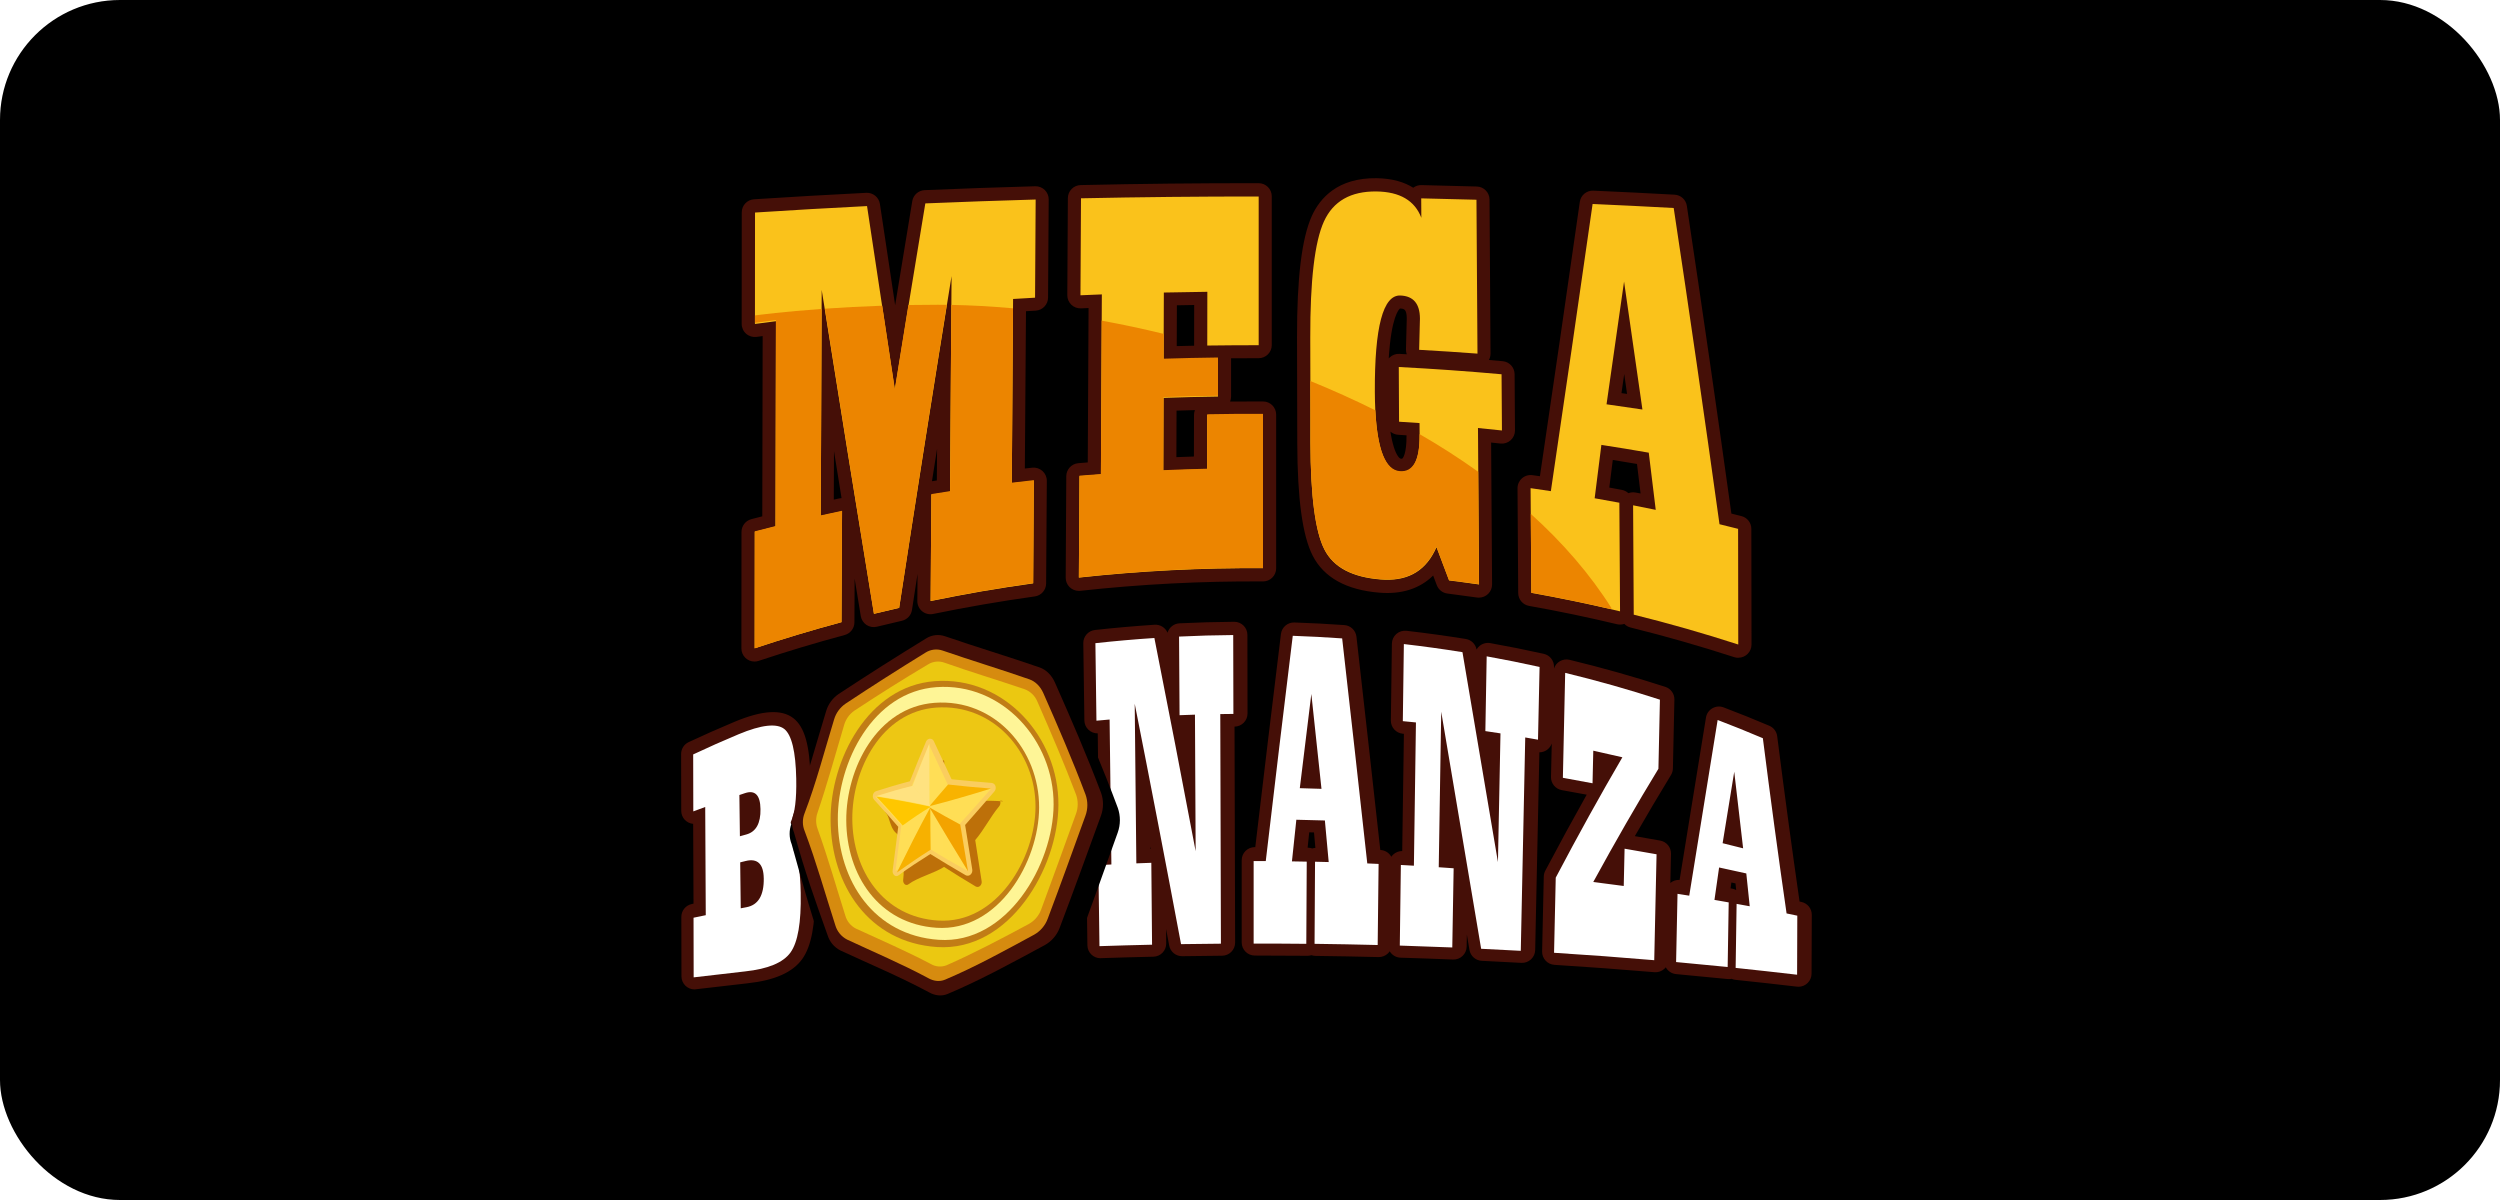 <svg width="125" height="60" viewBox="0 0 125 60" fill="none" xmlns="http://www.w3.org/2000/svg">
<rect width="125" height="60" rx="6" fill="black"/>
<path d="M36.407 12.566C36.458 12.745 36.206 16.439 36.407 17.042C36.608 17.646 36.538 17.719 37.376 18.392V25.446C37.376 25.472 36.341 32.347 36.328 32.571C36.314 32.795 36.275 33.496 37.043 34.435C37.024 34.748 36.971 35.059 36.884 35.36C36.884 35.36 34.411 36.314 34.147 36.524C33.882 36.733 33.353 36.881 33.353 38.797C33.353 40.713 33.168 41.428 33.922 42.565V44.852C33.922 44.852 33.406 45.143 33.406 46.24C33.406 47.337 33.34 49.663 33.459 49.955C33.579 50.245 33.764 50.827 34.557 51.131C34.828 51.402 35.244 51.846 35.959 51.831C36.673 51.817 38.022 51.647 38.617 51.581C39.212 51.514 42.055 51.038 42.465 49.545C43.444 49.981 45.771 51.065 46.472 51.448C47.173 51.831 48.019 52.347 49.17 51.871C50.321 51.396 54.407 49.373 54.407 49.373C54.407 49.373 54.724 49.479 54.884 49.612C55.044 49.745 55.453 50.272 56.312 50.299C57.172 50.326 58.877 50.259 58.877 50.259C58.877 50.259 59.419 50.167 59.697 49.995C60.002 50.167 60.187 50.206 61.284 50.206C62.382 50.206 62.832 50.1 63.215 49.942C63.599 50.114 63.586 50.233 66.402 50.246C69.219 50.259 70.28 50.285 70.7 50.127C71.11 50.246 71.837 50.392 72.962 50.378C74.086 50.365 74.377 50.325 74.602 50.22C74.906 50.339 75.408 50.523 76.36 50.51C77.312 50.497 77.616 50.523 78.106 50.352C78.648 50.51 78.833 50.669 80.341 50.748C81.848 50.827 84.004 51 84.004 51C84.155 51.004 84.305 50.972 84.441 50.907C84.745 51.039 84.56 51.039 85.551 51.158C86.543 51.278 90.18 51.647 90.709 51.687C91.238 51.726 92.269 51.607 92.653 50.92C93.037 50.233 92.917 49.77 92.97 49.281C93.023 48.792 93.01 47.219 92.891 46.73C92.772 46.241 92.706 46.003 92.256 45.656C92.085 44.744 91.183 37.791 91.183 37.791C91.183 37.791 91.011 37.064 90.653 36.837C90.296 36.609 90.151 36.691 89.993 36.506C89.834 36.322 89.515 36.017 89.305 36.004C89.12 35.449 89.001 34.946 89.001 34.946C89.001 34.946 89.53 34.788 89.662 34.35C89.794 33.912 89.926 33.769 89.939 33.042C89.953 32.315 89.939 27.569 89.939 27.569C89.939 27.569 89.794 26.802 89.581 26.591C89.369 26.379 89.264 26.207 88.814 26.062C88.722 25.346 87.412 16.24 87.412 16.24L86.672 11.283C86.672 11.283 86.394 10.463 86.037 10.225C85.68 9.987 85.522 10.013 85.522 10.013C85.522 10.013 85.151 9.406 84.448 9.392C84.225 9.388 81.704 10.184 78.363 11.271C77.995 11.391 77.365 18.308 76.979 18.435C76.577 18.567 76.416 11.908 76 12.046C69.053 14.335 60.345 17.27 60.345 17.27L40.057 12.32L36.407 12.566Z" fill="black"/>
<path d="M45.065 9.682C45.237 9.166 45.71 8.81 46.253 8.787C48.087 8.71 49.947 8.644 51.785 8.593C52.14 8.582 52.485 8.717 52.738 8.966C52.815 9.041 52.882 9.126 52.939 9.217C53.164 8.806 53.591 8.546 54.06 8.535C57.011 8.47 60.005 8.441 62.964 8.441C63.839 8.441 64.93 9.381 64.93 9.387C65.228 9.507 65.288 9.566 65.479 9.694C66.217 8.714 67.362 8.187 68.786 8.187H68.871C69.366 8.194 70.056 8.273 70.709 8.586C70.84 8.547 70.975 8.529 71.111 8.532C72.028 8.552 72.959 8.602 73.881 8.602C74.173 8.602 74.868 8.863 75.239 9.088C75.61 9.313 75.656 9.501 75.656 9.505C75.923 9.558 76.17 9.681 76.371 9.863C76.689 10.166 76.908 10.705 76.908 11.235L76.982 18.326C76.999 18.207 77.101 17.674 77.117 17.555C77.515 14.925 77.968 12.651 78.355 9.941C78.449 9.272 79.035 8.784 79.709 8.813C81.061 8.873 82.428 8.941 83.773 9.015C84.394 9.049 84.906 9.515 84.998 10.13C85.757 15.192 86.488 20.222 87.163 25.096L87.238 25.115C87.819 25.261 88.228 25.783 88.23 26.383L88.239 32.177C88.24 32.597 88.04 32.993 87.7 33.241C87.361 33.489 86.923 33.559 86.523 33.429C84.841 32.882 83.114 32.388 81.389 31.959C81.275 31.931 81.166 31.887 81.063 31.829C80.946 31.834 80.829 31.822 80.715 31.794C79.281 31.452 77.815 31.146 76.358 30.885C75.736 30.775 75.281 30.236 75.276 29.604V29.333C75.233 29.684 75.051 30.002 74.771 30.216C74.49 30.43 74.135 30.523 73.786 30.472C73.299 30.402 72.804 30.335 72.316 30.274C71.954 30.229 71.627 30.034 71.415 29.738C70.722 30.137 69.887 30.307 68.946 30.229C67.055 30.075 65.756 29.334 65.085 28.029C64.826 27.526 64.629 26.86 64.489 26.007V28.361C64.489 28.71 64.35 29.046 64.102 29.292C63.855 29.538 63.519 29.675 63.169 29.673C60.147 29.653 57.126 29.807 54.121 30.135C53.75 30.176 53.379 30.056 53.101 29.806C53.032 29.742 52.968 29.672 52.914 29.596C52.74 30.037 52.343 30.35 51.874 30.415C50.19 30.648 48.495 30.941 46.836 31.285C46.556 31.343 46.264 31.308 46.005 31.184C45.822 31.404 45.57 31.558 45.29 31.622C44.879 31.716 44.462 31.815 44.051 31.916C43.76 31.988 43.453 31.957 43.181 31.83C43.005 32.074 42.75 32.25 42.46 32.328C41.03 32.713 39.595 33.145 38.195 33.612C37.795 33.747 37.354 33.68 37.012 33.433C36.669 33.186 36.467 32.789 36.467 32.366L36.472 26.538C36.472 25.939 36.875 25.417 37.453 25.264L37.512 25.249L37.528 17.415C36.918 17.29 36.481 16.752 36.481 16.128L36.486 10.551C36.486 9.86 37.022 9.288 37.711 9.243C39.57 9.124 41.46 9.013 43.329 8.919C44.009 8.885 44.909 9.503 45.065 9.682Z" fill="black"/>
<path d="M37.726 33.078C37.364 33.078 37.07 32.784 37.07 32.422L37.075 26.597C37.075 26.297 37.276 26.036 37.566 25.958L38.114 25.817L38.133 16.804L37.826 16.845C37.638 16.869 37.449 16.812 37.307 16.687C37.165 16.563 37.083 16.383 37.084 16.194L37.088 10.619C37.087 10.273 37.356 9.986 37.701 9.964C39.559 9.844 41.447 9.735 43.314 9.641C43.651 9.624 43.946 9.865 43.996 10.199C44.251 11.9 44.505 13.592 44.757 15.261C45.037 13.547 45.323 11.807 45.614 10.054C45.665 9.748 45.923 9.521 46.232 9.507C48.065 9.429 49.925 9.364 51.76 9.313C51.938 9.307 52.11 9.375 52.238 9.499C52.365 9.623 52.437 9.794 52.435 9.972L52.403 14.883C52.4 15.228 52.129 15.512 51.784 15.532L51.299 15.56L51.242 23.426L51.613 23.385C51.799 23.365 51.985 23.425 52.124 23.55C52.263 23.676 52.342 23.854 52.341 24.041L52.306 29.176C52.304 29.502 52.064 29.776 51.741 29.821C50.041 30.059 48.331 30.352 46.656 30.698C46.462 30.738 46.26 30.689 46.107 30.563C45.954 30.438 45.866 30.25 45.867 30.052L45.876 28.697C45.784 29.299 45.691 29.899 45.599 30.498C45.558 30.764 45.359 30.978 45.096 31.038C44.679 31.133 44.261 31.233 43.844 31.336C43.666 31.38 43.478 31.347 43.325 31.247C43.173 31.146 43.069 30.986 43.039 30.805C42.937 30.182 42.835 29.556 42.731 28.928L42.721 31.12C42.719 31.415 42.521 31.673 42.235 31.75C40.791 32.138 39.343 32.574 37.929 33.045C37.864 33.066 37.795 33.078 37.726 33.078ZM38.386 27.1L38.383 31.518C39.384 31.197 40.4 30.895 41.414 30.614L41.436 26.378L41.173 26.438C40.979 26.481 40.775 26.434 40.619 26.309C40.464 26.183 40.374 25.994 40.375 25.795L40.422 14.491C40.423 14.149 40.687 13.864 41.029 13.838C41.37 13.812 41.675 14.053 41.727 14.392C42.594 19.867 43.412 24.951 44.224 29.898L44.372 29.863C45.167 24.688 46.003 19.395 46.925 13.698C46.98 13.36 47.285 13.121 47.626 13.148C47.967 13.176 48.23 13.461 48.229 13.803L48.153 24.593C48.151 24.915 47.914 25.188 47.596 25.237C47.469 25.256 47.342 25.276 47.215 25.297L47.186 29.255C48.448 29.007 49.726 28.789 51 28.603L51.025 24.772L50.662 24.815C50.475 24.837 50.287 24.778 50.146 24.653C50.006 24.527 49.926 24.348 49.927 24.159L49.99 14.939C49.992 14.594 50.261 14.31 50.605 14.289L51.094 14.259L51.118 10.643C49.686 10.686 48.248 10.737 46.82 10.795C46.322 13.797 45.839 16.756 45.382 19.598C45.331 19.916 45.056 20.15 44.734 20.15H44.731C44.408 20.148 44.134 19.912 44.085 19.593C43.659 16.802 43.222 13.909 42.784 10.982C41.323 11.057 39.852 11.142 38.397 11.235V15.447L38.709 15.407C38.896 15.384 39.084 15.442 39.225 15.566C39.367 15.691 39.448 15.87 39.447 16.059L39.426 26.33C39.426 26.63 39.22 26.892 38.928 26.964C38.747 27.009 38.566 27.055 38.386 27.1ZM41.699 22.553L41.689 24.981L41.959 24.921C41.998 24.913 42.038 24.909 42.078 24.907C41.954 24.129 41.827 23.344 41.699 22.553ZM46.854 22.441C46.768 22.984 46.683 23.524 46.598 24.062L46.842 24.023L46.854 22.441ZM86.916 32.89C86.848 32.89 86.78 32.88 86.714 32.859C85.016 32.307 83.273 31.809 81.531 31.376C81.411 31.347 81.301 31.284 81.216 31.194C81.098 31.234 80.971 31.24 80.85 31.211C79.403 30.865 77.923 30.555 76.451 30.295C76.14 30.239 75.913 29.97 75.91 29.654L75.876 24.414C75.875 24.223 75.956 24.041 76.1 23.915C76.243 23.789 76.435 23.732 76.624 23.759L76.996 23.811C77.652 19.39 78.32 14.778 78.99 10.095C79.037 9.761 79.331 9.517 79.668 9.533C81.019 9.592 82.385 9.66 83.73 9.734C84.04 9.751 84.296 9.984 84.342 10.291C85.125 15.5 85.874 20.674 86.569 25.679L87.072 25.805C87.363 25.879 87.567 26.14 87.567 26.44L87.576 32.23C87.576 32.592 87.282 32.886 86.919 32.886L86.916 32.89ZM82.342 30.228C83.654 30.564 84.967 30.936 86.259 31.338L86.253 26.957L85.823 26.851C85.561 26.788 85.365 26.571 85.328 26.305C84.639 21.336 83.897 16.197 83.121 11.019C82.152 10.967 81.174 10.918 80.198 10.874C79.523 15.583 78.849 20.219 78.192 24.656C78.167 24.828 78.074 24.983 77.934 25.087C77.794 25.191 77.618 25.234 77.446 25.208L77.188 25.17L77.216 29.102C78.26 29.295 79.304 29.511 80.339 29.746L80.313 25.685C80.082 25.643 79.85 25.602 79.619 25.562C79.275 25.501 79.039 25.181 79.082 24.834C79.194 23.946 79.306 23.056 79.418 22.164C79.44 21.988 79.532 21.828 79.674 21.721C79.816 21.614 79.996 21.569 80.171 21.597C80.964 21.716 81.766 21.85 82.557 21.988C82.841 22.038 83.059 22.268 83.094 22.554C83.211 23.506 83.327 24.459 83.444 25.416C83.469 25.625 83.392 25.834 83.237 25.977C83.081 26.12 82.866 26.18 82.659 26.137L82.318 26.07L82.342 30.228ZM81.657 24.614C81.699 24.614 81.741 24.618 81.782 24.627C81.864 24.642 81.946 24.658 82.028 24.675C81.968 24.181 81.909 23.689 81.85 23.198C81.447 23.128 81.042 23.062 80.639 22.997C80.581 23.459 80.523 23.919 80.465 24.378C80.674 24.417 80.883 24.455 81.091 24.494C81.214 24.517 81.328 24.574 81.419 24.659C81.495 24.629 81.576 24.614 81.659 24.614H81.657ZM73.951 29.884C73.919 29.884 73.888 29.881 73.857 29.877C73.365 29.806 72.865 29.739 72.372 29.677C72.131 29.648 71.926 29.487 71.84 29.26L71.657 28.777C70.992 29.432 70.082 29.726 68.973 29.634C67.321 29.5 66.199 28.879 65.638 27.79C65.124 26.792 64.872 24.948 64.863 22.151L64.851 16.879C64.845 13.899 65.089 11.909 65.593 10.795C65.992 9.919 66.875 8.883 68.833 8.91C69.635 8.922 70.226 9.112 70.661 9.387C70.779 9.298 70.923 9.252 71.071 9.255C71.987 9.275 72.92 9.299 73.839 9.326C74.192 9.336 74.474 9.624 74.476 9.977L74.527 17.676C74.528 17.789 74.499 17.901 74.444 18C74.674 18.019 74.904 18.039 75.134 18.059C75.47 18.09 75.728 18.371 75.73 18.708L75.749 21.521C75.75 21.708 75.672 21.886 75.533 22.012C75.394 22.137 75.209 22.197 75.023 22.177L74.556 22.127L74.604 29.221C74.605 29.396 74.536 29.564 74.413 29.688C74.29 29.812 74.122 29.882 73.948 29.882L73.951 29.884ZM72.93 28.426L73.288 28.474L73.241 21.406C73.24 21.22 73.317 21.043 73.455 20.918C73.592 20.793 73.775 20.732 73.96 20.75L74.437 20.797L74.427 19.314C73.157 19.206 71.874 19.115 70.598 19.041L70.606 20.472L71.023 20.501C71.365 20.526 71.63 20.809 71.632 21.152L71.636 21.777C71.642 22.815 71.443 23.485 71.012 23.888C70.725 24.154 70.337 24.284 69.948 24.245C69.463 24.21 68.806 23.919 68.437 22.742C68.205 22.005 68.09 20.973 68.084 19.588C68.068 15.94 68.604 14.951 69.073 14.498C69.328 14.241 69.679 14.103 70.041 14.116C71.043 14.154 71.645 14.832 71.651 15.919C71.651 15.925 71.651 15.932 71.651 15.939L71.628 16.871C72.156 16.903 72.685 16.937 73.213 16.975L73.17 10.618C72.687 10.605 72.202 10.592 71.719 10.581V10.879C71.721 11.197 71.496 11.47 71.184 11.529C70.871 11.587 70.562 11.414 70.449 11.118C70.306 10.742 69.98 10.239 68.814 10.223C67.784 10.208 67.144 10.563 66.786 11.339C66.498 11.976 66.154 13.454 66.161 16.878L66.173 22.15C66.18 25.324 66.518 26.643 66.8 27.191C67.145 27.86 67.888 28.232 69.076 28.329C70.09 28.413 70.726 28.088 71.136 27.275L71.231 27.08C71.346 26.845 71.589 26.701 71.851 26.713C72.112 26.724 72.341 26.89 72.434 27.135C72.601 27.562 72.766 27.993 72.93 28.426ZM69.522 21.581C69.558 21.841 69.614 22.097 69.69 22.349C69.814 22.743 69.961 22.93 70.048 22.936C70.087 22.939 70.107 22.936 70.119 22.928C70.141 22.908 70.332 22.703 70.326 21.783V21.766L69.913 21.739C69.769 21.731 69.631 21.676 69.522 21.581ZM69.999 15.426C69.945 15.467 69.565 15.832 69.436 17.922C69.451 17.905 69.467 17.889 69.484 17.873C69.614 17.748 69.79 17.684 69.97 17.694C70.093 17.7 70.215 17.707 70.338 17.714C70.31 17.637 70.297 17.556 70.298 17.475L70.338 15.919C70.336 15.446 70.189 15.433 70.002 15.426H69.999ZM53.941 29.544C53.766 29.544 53.599 29.475 53.475 29.351C53.352 29.227 53.284 29.06 53.285 28.885L53.314 23.81C53.316 23.473 53.574 23.191 53.91 23.16L54.388 23.121L54.428 15.402L54.047 15.419C53.867 15.425 53.693 15.359 53.564 15.234C53.435 15.109 53.364 14.936 53.365 14.757L53.393 9.905C53.395 9.55 53.679 9.261 54.035 9.254C56.983 9.188 59.976 9.156 62.932 9.159C63.294 9.159 63.588 9.452 63.588 9.815V17.255C63.588 17.617 63.294 17.91 62.932 17.91C62.475 17.91 62.015 17.91 61.554 17.914V17.919V19.827C61.554 19.913 61.537 19.998 61.505 20.077C62.055 20.072 62.606 20.07 63.152 20.073C63.514 20.073 63.808 20.367 63.808 20.729V28.415C63.808 28.59 63.739 28.757 63.615 28.88C63.491 29.004 63.323 29.073 63.148 29.071C60.096 29.052 57.046 29.209 54.012 29.541C53.989 29.544 53.965 29.545 53.941 29.544ZM54.623 24.418L54.601 28.16C57.214 27.899 59.862 27.766 62.493 27.761V21.388C62 21.388 61.507 21.391 61.014 21.398L61.01 23.47C61.01 23.827 60.725 24.118 60.368 24.126C59.647 24.142 58.915 24.166 58.193 24.198C58.014 24.206 57.84 24.14 57.71 24.017C57.581 23.893 57.508 23.722 57.508 23.543L57.52 19.898C57.519 19.545 57.799 19.255 58.153 19.243C58.846 19.218 59.546 19.199 60.243 19.186V18.59C59.562 18.601 58.878 18.617 58.202 18.638C58.025 18.644 57.852 18.577 57.725 18.454C57.597 18.33 57.526 18.16 57.526 17.983L57.536 14.626C57.536 14.27 57.821 13.979 58.178 13.971C58.904 13.955 59.638 13.941 60.361 13.933C60.536 13.931 60.705 13.999 60.83 14.122C60.954 14.246 61.024 14.414 61.024 14.589L61.021 16.612C61.44 16.607 61.859 16.605 62.279 16.604V10.475C59.761 10.475 57.22 10.504 54.704 10.556L54.684 14.081L55.069 14.066C55.247 14.059 55.421 14.125 55.549 14.249C55.678 14.373 55.751 14.543 55.75 14.722L55.704 23.731C55.702 24.073 55.438 24.356 55.097 24.381C54.94 24.393 54.78 24.405 54.623 24.418ZM58.827 20.532L58.819 22.857C59.112 22.846 59.404 22.836 59.696 22.827L59.7 20.75C59.7 20.666 59.715 20.583 59.747 20.505C59.44 20.514 59.133 20.523 58.827 20.532ZM58.844 15.265L58.837 17.305C59.126 17.297 59.416 17.291 59.706 17.285C59.705 17.281 59.705 17.276 59.706 17.273L59.709 15.25C59.421 15.254 59.133 15.259 58.844 15.265ZM82.126 21.128C82.093 21.128 82.06 21.126 82.028 21.121C81.437 21.032 80.835 20.945 80.242 20.864C80.069 20.841 79.912 20.749 79.807 20.609C79.702 20.47 79.657 20.294 79.681 20.122C79.969 18.12 80.263 16.053 80.557 13.981C80.603 13.658 80.879 13.418 81.206 13.418C81.531 13.418 81.808 13.657 81.855 13.979C82.166 16.125 82.476 18.278 82.775 20.383C82.801 20.571 82.745 20.762 82.62 20.905C82.496 21.048 82.315 21.131 82.125 21.131L82.126 21.128ZM81.073 19.656L81.353 19.696C81.306 19.364 81.258 19.032 81.211 18.699C81.165 19.02 81.119 19.338 81.073 19.656Z" fill="#450F07"/>
<path d="M46.266 10.17C45.757 13.238 45.249 16.346 44.741 19.495C44.28 16.472 43.817 13.408 43.352 10.304C41.482 10.398 39.614 10.506 37.751 10.627L37.747 16.197C38.096 16.151 38.446 16.106 38.797 16.061C38.79 19.483 38.783 22.904 38.776 26.325C38.429 26.411 38.083 26.499 37.738 26.589C37.738 28.531 37.736 30.473 37.733 32.415C39.168 31.938 40.615 31.503 42.075 31.11C42.083 29.261 42.093 27.412 42.103 25.563C41.747 25.638 41.392 25.715 41.038 25.793C41.054 22.028 41.069 18.262 41.085 14.496C41.964 20.042 42.834 25.441 43.697 30.693C44.116 30.589 44.537 30.49 44.958 30.395C45.827 24.737 46.7 19.208 47.578 13.806C47.552 17.399 47.527 20.992 47.502 24.585C47.19 24.632 46.879 24.681 46.568 24.732C46.555 26.506 46.543 28.279 46.531 30.053C48.229 29.702 49.938 29.407 51.659 29.169L51.693 24.037C51.325 24.077 50.957 24.119 50.59 24.163C50.611 21.092 50.633 18.02 50.654 14.949C51.02 14.927 51.386 14.905 51.753 14.884L51.783 9.976C49.943 10.029 48.103 10.093 46.266 10.17ZM62.934 9.825V17.26C62.077 17.26 61.22 17.266 60.363 17.277C60.363 16.381 60.364 15.485 60.367 14.59C59.642 14.598 58.917 14.611 58.192 14.627L58.181 17.981C59.087 17.954 59.992 17.934 60.899 17.922C60.899 18.557 60.899 19.193 60.899 19.828C59.991 19.84 59.084 19.862 58.177 19.895C58.174 21.109 58.169 22.323 58.165 23.537C58.895 23.504 59.625 23.48 60.355 23.464C60.355 22.559 60.356 21.655 60.359 20.75C61.289 20.733 62.219 20.726 63.149 20.73C63.149 23.29 63.149 25.851 63.149 28.411C60.074 28.39 57 28.547 53.943 28.88C53.953 27.19 53.963 25.499 53.973 23.809C54.33 23.779 54.688 23.75 55.046 23.723L55.092 14.72C54.735 14.734 54.378 14.749 54.023 14.764C54.032 13.148 54.041 11.532 54.05 9.915C57.009 9.853 59.97 9.823 62.934 9.825ZM73.823 9.987C73.84 12.552 73.857 15.117 73.874 17.681C72.903 17.608 71.93 17.545 70.957 17.491C70.97 16.97 70.983 16.448 70.997 15.925C70.993 15.184 70.667 14.8 70.018 14.775C69.154 14.743 68.728 16.346 68.742 19.585C68.753 22.199 69.172 23.528 69.998 23.589C70.661 23.639 70.988 23.039 70.981 21.779L70.977 21.154C70.636 21.13 70.295 21.107 69.953 21.086C69.948 20.172 69.944 19.26 69.939 18.35C71.655 18.439 73.368 18.56 75.078 18.713C75.085 19.65 75.091 20.587 75.097 21.524C74.7 21.481 74.3 21.441 73.899 21.401C73.916 24.009 73.934 26.616 73.952 29.223C73.453 29.151 72.954 29.084 72.455 29.022C72.246 28.466 72.036 27.912 71.826 27.359L71.73 27.558C71.193 28.623 70.293 29.078 69.028 28.974C67.621 28.86 66.684 28.378 66.225 27.485C65.766 26.591 65.528 24.813 65.522 22.148C65.522 21.73 65.522 21.311 65.522 20.893L65.513 16.88C65.507 14.023 65.735 12.087 66.197 11.073C66.659 10.06 67.536 9.555 68.829 9.573C69.993 9.59 70.739 10.029 71.067 10.89L71.061 9.918C71.981 9.937 72.901 9.96 73.821 9.987H73.823ZM86.905 26.442C86.595 26.363 86.285 26.286 85.975 26.211C85.224 20.805 84.461 15.535 83.685 10.4C82.336 10.326 80.985 10.259 79.63 10.199C78.933 15.072 78.238 19.858 77.543 24.557C77.204 24.505 76.867 24.456 76.529 24.408C76.542 26.153 76.554 27.898 76.566 29.642C78.052 29.909 79.531 30.217 81.002 30.567L80.968 25.136C80.557 25.059 80.146 24.985 79.733 24.913C79.845 24.026 79.957 23.137 80.069 22.245C80.86 22.366 81.65 22.496 82.438 22.634C82.554 23.584 82.671 24.537 82.787 25.493C82.411 25.414 82.033 25.338 81.655 25.265L81.687 30.733C83.445 31.169 85.187 31.667 86.913 32.226C86.908 30.299 86.905 28.371 86.905 26.442ZM80.327 20.215C80.618 18.186 80.91 16.14 81.203 14.079C81.51 16.193 81.816 18.325 82.121 20.476C81.524 20.385 80.926 20.298 80.327 20.215Z" fill="#FAC21B"/>
<path d="M42.075 31.106C40.616 31.499 39.168 31.936 37.733 32.415C37.733 30.466 37.734 28.517 37.738 26.568C38.084 26.479 38.43 26.391 38.776 26.304C38.783 22.871 38.79 19.438 38.797 16.005C38.447 16.05 38.096 16.095 37.747 16.141V15.771C37.966 15.742 39.181 15.582 41.081 15.446C41.067 18.887 41.052 22.329 41.038 25.77C41.392 25.691 41.747 25.613 42.103 25.539C42.093 27.395 42.084 29.25 42.075 31.106ZM43.697 30.687C44.116 30.584 44.537 30.484 44.958 30.388C45.747 25.23 46.539 20.181 47.337 15.241C47.188 15.241 47.04 15.24 46.893 15.238C46.388 15.238 45.896 15.242 45.419 15.251C45.193 16.643 44.968 18.043 44.741 19.45C44.531 18.07 44.321 16.682 44.111 15.285C43.045 15.322 42.084 15.376 41.243 15.434C42.068 20.647 42.886 25.731 43.697 30.687V30.687ZM65.521 20.852C65.521 21.272 65.521 21.692 65.521 22.112C65.527 24.788 65.76 26.569 66.221 27.467C66.682 28.365 67.618 28.848 69.023 28.962C70.289 29.066 71.189 28.609 71.725 27.54L71.822 27.341C72.031 27.895 72.24 28.451 72.45 29.01C72.95 29.072 73.449 29.139 73.947 29.211L73.909 23.588C72.979 22.922 71.998 22.292 70.979 21.705V21.742C70.987 23.006 70.659 23.608 69.997 23.558C69.281 23.505 68.87 22.494 68.767 20.517C67.709 19.988 66.62 19.5 65.516 19.05L65.521 20.852ZM76.54 25.694L76.567 29.636C77.887 29.873 79.201 30.142 80.507 30.446L80.585 30.422C79.501 28.701 78.127 27.124 76.538 25.692L76.54 25.694ZM53.973 23.783C53.963 25.479 53.953 27.175 53.944 28.872C57.001 28.537 60.075 28.38 63.15 28.401C63.15 25.831 63.15 23.262 63.15 20.693C62.219 20.688 61.289 20.695 60.36 20.713C60.36 21.621 60.358 22.529 60.355 23.436C59.626 23.453 58.896 23.477 58.166 23.509C58.17 22.291 58.174 21.073 58.178 19.855C59.085 19.823 59.992 19.8 60.899 19.788C60.899 19.15 60.899 18.513 60.899 17.875C59.993 17.886 59.088 17.906 58.182 17.935L58.185 16.694C57.147 16.44 56.112 16.22 55.085 16.032L55.045 23.7C54.689 23.724 54.331 23.752 53.973 23.783ZM47.567 15.245C47.545 18.349 47.523 21.453 47.502 24.557C47.19 24.604 46.879 24.653 46.568 24.704C46.555 26.484 46.543 28.264 46.531 30.044C48.229 29.691 49.938 29.395 51.659 29.156L51.693 24.007C51.325 24.047 50.957 24.089 50.59 24.134C50.61 21.227 50.63 18.322 50.65 15.416C49.591 15.32 48.563 15.263 47.567 15.245Z" fill="#EC8500"/>
<path d="M34.729 49.471C34.367 49.471 34.073 49.178 34.073 48.817L34.067 45.843C34.067 45.533 34.284 45.265 34.588 45.202L34.676 45.182L34.658 41.193C34.321 41.163 34.062 40.881 34.062 40.543L34.056 37.701C34.055 37.446 34.202 37.214 34.434 37.106C35.186 36.754 35.959 36.411 36.732 36.088C38.116 35.51 39.077 35.452 39.669 35.91C40.229 36.343 40.492 37.267 40.523 38.905C40.545 40.042 40.443 40.808 40.2 41.315C40.121 41.478 40.022 41.631 39.904 41.769C40.063 41.871 40.2 42.004 40.305 42.16C40.493 42.439 40.713 42.969 40.744 44.606C40.775 46.219 40.568 47.313 40.113 47.949C39.635 48.618 38.74 49.016 37.383 49.164C36.529 49.258 35.663 49.358 34.813 49.461C34.786 49.467 34.758 49.47 34.729 49.471ZM35.381 46.375V48.078C35.997 48.005 36.617 47.935 37.23 47.867C38.169 47.764 38.792 47.531 39.033 47.192C39.193 46.97 39.455 46.343 39.422 44.635C39.394 43.223 39.224 42.92 39.205 42.891C39.175 42.852 38.988 42.743 38.514 42.712C38.753 42.979 38.877 43.363 38.885 43.858C38.91 45.457 38.017 45.861 37.483 45.959L37.201 46.012C37.011 46.048 36.814 45.999 36.663 45.876C36.513 45.754 36.425 45.571 36.422 45.378L36.395 43.086C36.391 42.783 36.597 42.517 36.892 42.444L36.96 42.428C36.632 42.39 36.383 42.115 36.379 41.785L36.355 39.728C36.353 39.444 36.535 39.191 36.806 39.102L37.087 39.008C37.618 38.829 37.982 38.97 38.192 39.118C38.538 39.363 38.718 39.797 38.729 40.411C38.736 40.66 38.709 40.909 38.65 41.151C38.802 41.05 38.926 40.913 39.013 40.753C39.097 40.579 39.232 40.112 39.209 38.931C39.177 37.231 38.864 36.947 38.861 36.944C38.857 36.941 38.525 36.756 37.238 37.294C36.61 37.557 35.985 37.83 35.368 38.114V39.668C35.704 39.699 35.962 39.98 35.964 40.317L35.991 45.712C35.992 46.023 35.773 46.293 35.467 46.355L35.381 46.375ZM37.603 42.321C37.662 42.321 37.72 42.324 37.778 42.332C37.765 42.304 37.754 42.276 37.745 42.247C37.679 42.275 37.611 42.298 37.543 42.317L37.52 42.323C37.549 42.322 37.576 42.321 37.603 42.321ZM89.921 49.336C89.895 49.336 89.869 49.335 89.843 49.332C88.829 49.213 87.8 49.098 86.78 48.993C86.712 48.986 86.646 48.968 86.583 48.941C86.516 48.955 86.448 48.959 86.38 48.952C85.526 48.865 84.661 48.782 83.808 48.705C83.589 48.686 83.394 48.558 83.29 48.365C83.266 48.393 83.241 48.42 83.213 48.445C83.079 48.566 82.9 48.626 82.719 48.61C81.07 48.47 79.388 48.346 77.72 48.242C77.369 48.219 77.098 47.924 77.106 47.574L77.189 43.826C77.191 43.725 77.217 43.626 77.264 43.536C77.959 42.221 78.652 40.949 79.335 39.734C78.922 39.655 78.504 39.579 78.089 39.506C77.771 39.448 77.542 39.168 77.55 38.846L77.588 37.173C77.497 37.438 77.249 37.616 76.969 37.616L76.759 47.504C76.755 47.681 76.679 47.85 76.548 47.97C76.418 48.091 76.244 48.153 76.066 48.143C75.41 48.106 74.744 48.072 74.09 48.041C73.781 48.027 73.525 47.8 73.473 47.497L73.343 46.724L73.332 47.334C73.329 47.511 73.255 47.678 73.126 47.799C72.998 47.92 72.826 47.984 72.65 47.977C71.782 47.941 70.9 47.91 70.03 47.884C69.806 47.877 69.6 47.757 69.486 47.564C69.46 47.603 69.43 47.639 69.396 47.671C69.27 47.792 69.1 47.859 68.924 47.854C67.88 47.828 66.821 47.808 65.775 47.795C65.706 47.794 65.637 47.782 65.572 47.76C65.505 47.781 65.436 47.792 65.366 47.79C64.493 47.782 63.609 47.778 62.742 47.778C62.379 47.778 62.085 47.485 62.085 47.124V43.01C62.085 42.648 62.379 42.356 62.742 42.356H62.764C63.187 38.774 63.618 35.191 64.047 31.698C64.089 31.361 64.382 31.112 64.721 31.124C65.55 31.152 66.392 31.196 67.216 31.254C67.531 31.276 67.786 31.519 67.822 31.833C68.212 35.272 68.613 38.858 69.015 42.499H69.019C69.248 42.51 69.455 42.638 69.565 42.838C69.592 42.799 69.623 42.763 69.658 42.73C69.779 42.616 69.939 42.552 70.106 42.552H70.111L70.195 36.691L70.14 36.686C69.799 36.655 69.539 36.367 69.543 36.026L69.595 32.181C69.597 31.996 69.678 31.821 69.818 31.698C69.957 31.576 70.142 31.519 70.327 31.54C71.314 31.654 72.31 31.792 73.286 31.948C73.561 31.991 73.778 32.203 73.828 32.476C73.868 32.407 73.92 32.345 73.982 32.294C74.131 32.173 74.325 32.122 74.514 32.156C75.406 32.315 76.304 32.495 77.186 32.691C77.492 32.759 77.707 33.033 77.7 33.345V33.425C77.806 33.099 78.145 32.91 78.479 32.991C80.094 33.382 81.705 33.837 83.267 34.343C83.542 34.432 83.726 34.691 83.72 34.979L83.645 38.425C83.642 38.54 83.609 38.652 83.549 38.751C82.957 39.718 82.355 40.74 81.741 41.807C82.165 41.879 82.591 41.953 83.013 42.03C83.329 42.088 83.557 42.367 83.55 42.688L83.517 44.148C83.647 44.04 83.812 43.985 83.98 43.996C84.398 41.415 84.828 38.751 85.299 35.875C85.331 35.681 85.448 35.512 85.619 35.414C85.789 35.316 85.995 35.299 86.179 35.369C86.947 35.66 87.716 35.969 88.465 36.288C88.68 36.38 88.829 36.577 88.859 36.807C89.228 39.71 89.605 42.489 89.978 45.078L90.066 45.096C90.371 45.159 90.59 45.428 90.589 45.739L90.578 48.683C90.578 49.045 90.284 49.338 89.922 49.338L89.921 49.336ZM87.513 47.754C88.097 47.813 88.684 47.88 89.267 47.948L89.273 46.271H89.262C88.991 46.216 88.783 45.997 88.744 45.723C88.364 43.11 87.98 40.294 87.603 37.349C87.226 37.191 86.845 37.036 86.463 36.885C86.392 37.317 86.323 37.743 86.254 38.165C86.378 38.003 86.571 37.907 86.776 37.907H86.792C87.12 37.915 87.392 38.163 87.428 38.488C87.576 39.786 87.727 41.07 87.873 42.303C87.898 42.517 87.817 42.73 87.654 42.872C87.6 42.92 87.538 42.958 87.471 42.985L87.523 42.997C87.798 43.059 88.002 43.289 88.031 43.568C88.088 44.115 88.144 44.66 88.202 45.203C88.224 45.408 88.147 45.612 87.995 45.752C87.871 45.865 87.708 45.927 87.54 45.925L87.513 47.754ZM84.536 47.456C84.957 47.495 85.38 47.536 85.802 47.575L85.833 45.623L85.675 45.595C85.374 45.544 85.149 45.292 85.131 44.989C85.037 45.216 84.824 45.371 84.579 45.392L84.536 47.456ZM78.432 46.974C79.667 47.055 80.908 47.146 82.134 47.247L82.222 43.22L81.93 43.169L81.905 44.272C81.901 44.458 81.817 44.634 81.675 44.755C81.533 44.876 81.346 44.93 81.161 44.905C80.658 44.838 80.146 44.771 79.644 44.709C79.429 44.682 79.24 44.55 79.141 44.358C79.042 44.165 79.045 43.936 79.149 43.745C80.227 41.777 81.297 39.919 82.332 38.222L82.391 35.441C81.264 35.084 80.113 34.757 78.956 34.462L78.873 38.315L79.052 38.347L79.072 37.493C79.076 37.297 79.168 37.114 79.322 36.994C79.476 36.873 79.676 36.827 79.867 36.868C80.355 36.974 80.849 37.086 81.335 37.2C81.538 37.248 81.706 37.388 81.788 37.579C81.871 37.77 81.857 37.988 81.752 38.168C80.697 39.966 79.605 41.931 78.505 44.008L78.432 46.974ZM74.68 46.76C74.94 46.773 75.2 46.786 75.461 46.8L75.533 43.379C75.399 43.623 75.124 43.756 74.849 43.71C74.573 43.664 74.357 43.449 74.31 43.175C73.965 41.143 73.616 39.091 73.265 37.02C73.049 35.744 72.832 34.461 72.613 33.173C72.044 33.086 71.47 33.006 70.896 32.935L70.862 35.45L70.922 35.456C71.161 35.481 71.367 35.634 71.459 35.855L71.464 35.558C71.455 35.209 71.722 34.915 72.07 34.889C72.419 34.863 72.727 35.114 72.771 35.46C73.154 37.725 73.534 39.972 73.909 42.202C74.168 43.731 74.424 45.25 74.68 46.76ZM70.714 46.598C71.152 46.612 71.591 46.628 72.032 46.645L72.078 43.986L71.955 43.977C71.673 43.959 71.435 43.763 71.363 43.491C71.264 43.739 71.022 43.902 70.754 43.902H70.749L70.714 46.598ZM66.444 46.498C67.059 46.507 67.677 46.518 68.293 46.532L68.325 43.779C68.03 43.735 67.802 43.499 67.77 43.203C67.37 39.562 66.969 35.974 66.577 32.526C66.144 32.499 65.708 32.476 65.274 32.458C65.195 33.097 65.115 33.738 65.036 34.382C65.148 34.163 65.373 34.026 65.619 34.025H65.625C65.96 34.026 66.241 34.279 66.275 34.612C66.442 36.158 66.613 37.752 66.782 39.344C66.802 39.533 66.739 39.72 66.609 39.859C66.48 39.998 66.296 40.073 66.107 40.067C65.749 40.054 65.387 40.044 65.029 40.035C64.744 40.028 64.495 39.837 64.415 39.564C64.371 39.93 64.328 40.297 64.284 40.664C64.397 40.436 64.632 40.293 64.887 40.297C65.365 40.306 65.849 40.319 66.324 40.334C66.655 40.344 66.926 40.6 66.956 40.929L67.144 43.007C67.161 43.193 67.097 43.378 66.969 43.514C66.841 43.651 66.66 43.726 66.472 43.721H66.46L66.444 46.498ZM63.395 46.473C63.836 46.473 64.279 46.473 64.72 46.479L64.734 43.684H64.644C64.303 43.679 64.022 43.413 64 43.073C64 43.078 64 43.084 64 43.089C63.964 43.401 63.711 43.644 63.396 43.667L63.395 46.473ZM86.528 44.419L86.615 44.434C86.683 44.446 86.749 44.469 86.809 44.501C86.798 44.391 86.786 44.28 86.775 44.17L86.569 44.124L86.528 44.419ZM85.578 42.337C85.544 42.549 85.51 42.76 85.476 42.969C85.571 42.829 85.716 42.731 85.882 42.695C85.74 42.618 85.632 42.491 85.578 42.339V42.337ZM65.381 42.385H65.406C65.477 42.387 65.547 42.4 65.613 42.423C65.664 42.407 65.717 42.398 65.769 42.395L65.7 41.622L65.461 41.616C65.436 41.874 65.409 42.13 65.381 42.385ZM74.993 35.972L75.184 36.001C75.474 36.046 75.699 36.277 75.735 36.567C75.844 36.34 76.073 36.197 76.325 36.196L76.375 33.859C75.932 33.765 75.485 33.674 75.039 33.589L74.993 35.972ZM55.026 47.912C54.667 47.912 54.375 47.624 54.37 47.267L54.316 43.226C54.311 42.875 54.585 42.583 54.936 42.564H54.959L54.887 36.668C54.712 36.671 54.544 36.605 54.418 36.483C54.293 36.362 54.221 36.196 54.219 36.022L54.165 32.158C54.161 31.821 54.414 31.536 54.75 31.499C55.736 31.391 56.739 31.303 57.729 31.237C58.008 31.219 58.268 31.379 58.377 31.636C58.455 31.369 58.695 31.18 58.974 31.166C59.88 31.122 60.8 31.096 61.708 31.089H61.714C62.077 31.089 62.37 31.382 62.37 31.743L62.376 35.677C62.376 36.036 62.086 36.328 61.726 36.331L61.756 47.132C61.756 47.492 61.465 47.784 61.105 47.786C60.444 47.791 59.775 47.8 59.115 47.81C58.794 47.815 58.517 47.589 58.459 47.274C58.407 46.999 58.356 46.724 58.304 46.449L58.31 47.175C58.314 47.533 58.028 47.828 57.668 47.835C56.794 47.854 55.911 47.879 55.044 47.908L55.026 47.912ZM55.636 43.839L55.673 46.583C56.112 46.569 56.554 46.557 56.995 46.546L56.969 43.779H56.897C56.614 43.79 56.355 43.619 56.256 43.355C56.182 43.628 55.94 43.823 55.657 43.838L55.636 43.839ZM56.79 34.514C57.104 34.515 57.373 34.737 57.433 35.043C58.171 38.757 58.916 42.608 59.65 46.497C59.914 46.493 60.179 46.49 60.444 46.487L60.433 42.8C60.314 43.058 60.041 43.21 59.757 43.175C59.474 43.141 59.246 42.927 59.193 42.648C58.547 39.239 57.891 35.858 57.242 32.588C56.657 32.632 56.07 32.683 55.487 32.742L55.521 35.305C55.789 35.3 56.033 35.458 56.138 35.703L56.133 35.18C56.13 34.842 56.385 34.557 56.722 34.522C56.744 34.519 56.767 34.516 56.79 34.514ZM57.519 42.322V42.449H57.542C57.535 42.406 57.527 42.364 57.519 42.322H57.519ZM59.803 35.06C60.094 35.06 60.35 35.251 60.432 35.529C60.503 35.24 60.761 35.035 61.06 35.03H61.066L61.062 32.406C60.597 32.414 60.132 32.428 59.669 32.446L59.685 35.063L59.783 35.06H59.803Z" fill="#450F07"/>
<path d="M78.259 33.643C79.858 34.03 81.437 34.478 82.996 34.984L82.921 38.439C81.847 40.2 80.758 42.095 79.663 44.1C80.172 44.164 80.679 44.23 81.187 44.299C81.201 43.678 81.215 43.056 81.229 42.435C81.763 42.525 82.296 42.617 82.828 42.714C82.788 44.479 82.749 46.245 82.712 48.01C81.048 47.868 79.379 47.744 77.703 47.639C77.731 46.386 77.759 45.134 77.787 43.882C78.902 41.765 80.016 39.75 81.119 37.864C80.636 37.75 80.151 37.64 79.664 37.534C79.652 38.077 79.639 38.62 79.627 39.164C79.134 39.068 78.64 38.977 78.144 38.89C78.182 37.14 78.22 35.391 78.259 33.643ZM40.035 44.665C40.063 46.118 39.894 47.11 39.526 47.623C39.158 48.135 38.401 48.446 37.26 48.57C36.399 48.666 35.54 48.765 34.683 48.868C34.683 47.874 34.681 46.88 34.677 45.886C34.88 45.843 35.084 45.801 35.288 45.759L35.261 40.349C35.062 40.422 34.863 40.496 34.665 40.57L34.659 37.721C35.408 37.368 36.165 37.032 36.931 36.712C38.071 36.234 38.839 36.156 39.211 36.447C39.582 36.738 39.786 37.576 39.812 38.944C39.831 39.954 39.744 40.661 39.552 41.066C39.359 41.47 41.047 41.528 40.421 41.805C41.144 41.822 39.508 42.267 39.706 42.56C39.904 42.855 40.015 43.561 40.036 44.665H40.035ZM36.994 41.813L37.321 41.722C37.798 41.589 38.037 41.169 38.024 40.453C38.014 39.756 37.754 39.488 37.249 39.657L36.969 39.751C36.978 40.439 36.987 41.126 36.995 41.813H36.994ZM38.187 43.91C38.176 43.194 37.873 42.904 37.283 43.05L37.01 43.118C37.019 43.884 37.028 44.65 37.037 45.415L37.322 45.361C37.912 45.252 38.201 44.77 38.188 43.91H38.187ZM89.865 45.784L89.855 48.736C88.834 48.617 87.81 48.503 86.782 48.395C86.798 47.328 86.814 46.261 86.83 45.194C87.048 45.233 87.267 45.273 87.486 45.313C87.429 44.768 87.372 44.221 87.315 43.672C86.863 43.57 86.41 43.471 85.955 43.374C85.879 43.912 85.801 44.452 85.723 44.995C85.962 45.035 86.199 45.077 86.435 45.12L86.383 48.35C85.526 48.264 84.667 48.181 83.805 48.103C83.828 46.966 83.852 45.828 83.876 44.691L84.462 44.784C84.945 41.772 85.418 38.844 85.882 35.999C86.642 36.288 87.396 36.592 88.143 36.911C88.525 39.924 88.92 42.844 89.329 45.671C89.507 45.71 89.686 45.746 89.866 45.784H89.865ZM87.156 42.416C87.006 41.154 86.858 39.877 86.712 38.587C86.52 39.762 86.326 40.953 86.131 42.16C86.475 42.244 86.817 42.329 87.157 42.416H87.156ZM61.661 31.752C60.758 31.759 59.855 31.785 58.953 31.829L58.978 35.76C59.235 35.75 59.491 35.742 59.748 35.733C59.76 38.008 59.771 40.284 59.782 42.559C59.106 38.985 58.419 35.431 57.719 31.9C56.734 31.965 55.751 32.051 54.77 32.159L54.822 36.035C55.041 36.015 55.261 35.996 55.48 35.976L55.57 43.224C55.353 43.234 55.136 43.246 54.919 43.258C54.937 44.609 54.955 45.96 54.973 47.308C55.847 47.279 56.724 47.254 57.603 47.235C57.59 45.871 57.578 44.505 57.566 43.14C57.316 43.148 57.066 43.157 56.817 43.168C56.789 40.506 56.763 37.846 56.736 35.187C57.522 39.158 58.294 43.165 59.052 47.207C59.717 47.197 60.381 47.189 61.046 47.184L61.014 35.704C61.232 35.7 61.45 35.698 61.67 35.696C61.666 34.381 61.664 33.066 61.661 31.752ZM74.268 36.555C74.521 36.592 74.773 36.63 75.024 36.669L74.897 43.104C74.314 39.661 73.722 36.162 73.123 32.608C72.15 32.452 71.173 32.317 70.193 32.203C70.175 33.488 70.158 34.773 70.141 36.058C70.361 36.078 70.58 36.1 70.797 36.122C70.763 38.508 70.729 40.895 70.695 43.285C70.478 43.272 70.261 43.259 70.043 43.248C70.026 44.592 70.009 45.935 69.99 47.279C70.865 47.306 71.74 47.337 72.614 47.373C72.637 46.053 72.659 44.733 72.682 43.414C72.433 43.396 72.185 43.379 71.937 43.362L72.061 35.587C72.737 39.597 73.402 43.548 74.057 47.439C74.718 47.47 75.379 47.504 76.039 47.541C76.113 43.985 76.187 40.429 76.262 36.873C76.475 36.909 76.687 36.947 76.9 36.985C76.926 35.772 76.952 34.559 76.979 33.347C76.101 33.153 75.22 32.976 74.334 32.817C74.312 34.063 74.29 35.309 74.268 36.555ZM68.364 43.171C68.553 43.179 68.742 43.187 68.93 43.196L68.884 47.251C67.832 47.224 66.78 47.204 65.728 47.191C65.736 45.822 65.745 44.454 65.752 43.086C65.98 43.091 66.207 43.097 66.435 43.103C66.369 42.41 66.306 41.717 66.244 41.024C65.767 41.009 65.291 40.996 64.817 40.987C64.743 41.681 64.67 42.375 64.597 43.069C64.844 43.073 65.09 43.077 65.337 43.082L65.315 47.191C64.438 47.182 63.56 47.178 62.682 47.179C62.682 45.804 62.682 44.429 62.682 43.054C62.884 43.054 63.086 43.054 63.288 43.054C63.729 39.291 64.179 35.537 64.638 31.79C65.463 31.819 66.286 31.862 67.108 31.92C67.536 35.686 67.954 39.436 68.364 43.171ZM66.074 39.442C65.907 37.862 65.738 36.281 65.567 34.698C65.374 36.266 65.182 37.836 64.99 39.409C65.35 39.419 65.71 39.43 66.072 39.442H66.074Z" fill="white"/>
<path d="M46.6 32.056C46.896 31.864 47.265 31.82 47.598 31.937C49.271 32.522 50.965 33.038 52.636 33.626C52.979 33.751 53.268 34.042 53.436 34.428C54.295 36.401 55.139 38.373 55.889 40.391C56.031 40.793 56.03 41.232 55.885 41.633C55.161 43.654 54.443 45.678 53.691 47.69C53.548 48.083 53.271 48.412 52.908 48.62C51.211 49.549 49.518 50.502 47.739 51.261C47.418 51.397 47.068 51.35 46.754 51.17C45.22 50.333 43.621 49.654 42.044 48.907C41.737 48.758 41.492 48.461 41.37 48.086C40.624 45.954 40.234 44.559 39.584 42.213C39.45 41.883 39.446 41.514 39.575 41.182C40.26 39.378 40.737 37.813 41.296 35.967C41.406 35.598 41.638 35.277 41.954 35.056C43.488 34.03 45.036 33.03 46.6 32.056Z" fill="black"/>
<path d="M46.307 31.921C46.587 31.744 46.932 31.703 47.245 31.811C48.82 32.352 50.412 32.829 51.989 33.374C52.312 33.49 52.583 33.76 52.742 34.116C53.551 35.941 54.345 37.769 55.051 39.636C55.185 40.007 55.184 40.414 55.048 40.785C54.366 42.656 53.69 44.529 52.983 46.392C52.846 46.757 52.585 47.062 52.245 47.252C50.647 48.112 49.053 48.994 47.378 49.699C47.075 49.825 46.745 49.782 46.45 49.615C45.006 48.839 43.5 48.212 42.016 47.521C41.71 47.363 41.481 47.089 41.38 46.761C40.678 44.788 40.31 43.79 39.699 41.62C39.572 41.314 39.569 40.972 39.69 40.665C40.334 38.993 40.784 37.252 41.311 35.542C41.416 35.199 41.635 34.902 41.931 34.7C43.376 33.749 44.835 32.822 46.307 31.921Z" fill="#450F07"/>
<path d="M46.275 32.631C46.531 32.468 46.847 32.43 47.134 32.529C48.576 33.028 50.035 33.466 51.474 33.968C51.773 34.074 52.018 34.322 52.164 34.65C52.904 36.328 53.63 38.009 54.277 39.728C54.399 40.07 54.398 40.444 54.273 40.785C53.649 42.507 53.031 44.229 52.384 45.941C52.26 46.277 52.02 46.558 51.708 46.734C50.247 47.524 48.787 48.335 47.256 48.982C46.979 49.098 46.677 49.058 46.407 48.904C45.086 48.193 43.709 47.614 42.353 46.978C42.073 46.833 41.863 46.581 41.771 46.279C41.262 44.701 40.817 43.102 40.232 41.551C40.117 41.27 40.114 40.956 40.225 40.673C40.814 39.137 41.226 37.533 41.708 35.962C41.803 35.646 42.004 35.372 42.275 35.185C43.594 34.311 44.928 33.46 46.275 32.631Z" fill="url(#paint0_linear_9795_3747)"/>
<path d="M46.41 33.216C46.65 33.069 46.944 33.037 47.211 33.13C48.542 33.603 49.898 34.006 51.236 34.462C51.525 34.572 51.754 34.796 51.87 35.082C52.543 36.616 53.203 38.153 53.799 39.719C53.914 40.034 53.914 40.379 53.799 40.694C53.222 42.286 52.651 43.881 52.061 45.469C51.948 45.779 51.728 46.038 51.441 46.199C50.086 46.927 48.736 47.643 47.331 48.262C47.071 48.365 46.778 48.342 46.538 48.198C45.315 47.555 44.052 47.007 42.797 46.43C42.541 46.3 42.35 46.069 42.27 45.793C41.812 44.345 41.398 42.884 40.885 41.455C40.783 41.19 40.781 40.897 40.878 40.63C41.37 39.182 41.772 37.708 42.209 36.243C42.293 35.954 42.474 35.702 42.722 35.531C43.937 34.731 45.16 33.957 46.41 33.216Z" fill="url(#paint1_linear_9795_3747)"/>
<path fill-rule="evenodd" clip-rule="evenodd" d="M46.739 34.058C50.209 33.796 52.941 36.86 52.921 40.249C52.902 43.406 50.477 47.592 46.853 47.352C43.437 47.126 41.553 44.257 41.53 41.017C41.508 38.006 43.395 34.311 46.739 34.058Z" fill="url(#paint2_linear_9795_3747)"/>
<path fill-rule="evenodd" clip-rule="evenodd" d="M46.826 34.357C50.102 34.123 52.697 37.018 52.68 40.234C52.663 43.239 50.348 47.229 46.933 46.99C43.717 46.766 41.906 44.072 41.891 40.971C41.878 38.108 43.645 34.583 46.826 34.357Z" fill="url(#paint3_linear_9795_3747)"/>
<path fill-rule="evenodd" clip-rule="evenodd" d="M46.729 35.141C49.722 34.918 51.968 37.477 51.956 40.38C51.945 43.091 49.922 46.594 46.825 46.389C43.937 46.198 42.328 43.76 42.313 41.026C42.3 38.44 43.845 35.355 46.729 35.141Z" fill="url(#paint4_linear_9795_3747)"/>
<path fill-rule="evenodd" clip-rule="evenodd" d="M46.815 35.379C49.657 35.179 51.787 37.593 51.776 40.343C51.766 42.911 49.854 46.212 46.905 46.028C44.162 45.856 42.629 43.531 42.615 40.949C42.602 38.492 44.069 35.573 46.815 35.379Z" fill="url(#paint5_linear_9795_3747)"/>
<g filter="url(#filter0_f_9795_3747)">
<path fill-rule="evenodd" clip-rule="evenodd" d="M45.339 44.249C45.3 44.251 45.261 44.237 45.232 44.21C45.174 44.153 45.147 44.069 45.16 43.987C45.245 43.315 45.082 42.739 45.164 42.067C44.989 41.861 45.043 41.874 44.774 41.622C44.493 41.359 44.485 40.852 44.297 40.642C44.248 40.58 44.23 40.498 44.25 40.421C44.264 40.344 44.315 40.28 44.385 40.252C44.887 40.086 45.773 40.122 46.283 39.986C46.517 39.373 46.758 38.764 47.006 38.157C47.034 38.081 47.102 38.028 47.181 38.02C47.258 38.016 47.172 38.391 47.202 38.464C47.466 39.05 47.627 39.406 47.891 39.991C48.491 40.055 49.53 40.016 50.13 40.066C50.212 40.074 49.989 39.985 50.011 40.066C50.035 40.153 50.015 40.247 49.957 40.316C49.524 40.834 49.2 41.492 48.761 42.004C48.868 42.69 48.975 43.375 49.082 44.06C49.097 44.148 49.066 44.239 49.002 44.298C48.942 44.354 48.854 44.364 48.784 44.323C48.25 44.006 47.725 43.681 47.202 43.345C46.715 43.662 45.884 43.867 45.419 44.217C45.395 44.235 45.368 44.246 45.339 44.249Z" fill="#BD7009"/>
</g>
<path d="M44.833 43.805C44.789 43.808 44.746 43.793 44.714 43.764C44.648 43.701 44.618 43.61 44.633 43.521C44.727 42.794 44.82 42.068 44.912 41.341C44.512 40.884 44.111 40.428 43.7 39.982C43.646 39.916 43.626 39.827 43.648 39.744C43.663 39.66 43.721 39.591 43.799 39.56C44.358 39.381 44.924 39.211 45.493 39.064C45.754 38.4 46.022 37.74 46.299 37.084C46.33 37.001 46.406 36.943 46.494 36.935C46.58 36.931 46.659 36.981 46.692 37.06C46.986 37.695 47.283 38.329 47.578 38.963C48.246 39.032 48.915 39.093 49.585 39.147C49.675 39.156 49.751 39.22 49.775 39.308C49.803 39.403 49.78 39.504 49.716 39.578C49.233 40.139 48.744 40.695 48.256 41.249C48.375 41.991 48.494 42.733 48.613 43.475C48.629 43.571 48.596 43.668 48.524 43.733C48.457 43.793 48.359 43.804 48.281 43.76C47.686 43.416 47.101 43.065 46.517 42.701C45.975 43.043 45.44 43.392 44.921 43.771C44.895 43.79 44.865 43.802 44.833 43.805ZM44.245 39.911C44.647 40.353 44.84 40.577 45.262 41.051C45.312 41.111 45.334 41.19 45.322 41.267L45.093 43.074C45.606 42.706 45.863 42.526 46.413 42.185C46.475 42.146 46.554 42.146 46.616 42.185C47.096 42.488 47.585 42.779 48.078 43.057C47.978 42.444 47.879 41.83 47.781 41.217C47.767 41.134 47.791 41.05 47.846 40.986C48.249 40.532 48.652 40.078 49.05 39.62C48.497 39.572 47.943 39.516 47.393 39.446C47.316 39.435 47.251 39.385 47.22 39.314C46.979 38.786 46.737 38.258 46.495 37.73C46.263 38.274 46.036 38.82 45.815 39.368C45.789 39.439 45.731 39.493 45.659 39.515C45.071 39.662 44.793 39.744 44.245 39.91V39.911Z" fill="#FACD5E"/>
<path d="M46.454 37.236C46.153 37.927 45.862 38.621 45.579 39.319C44.968 39.468 44.361 39.645 43.76 39.833C44.203 40.307 44.634 40.788 45.067 41.268C44.969 42.034 44.871 42.799 44.771 43.565C45.332 43.171 45.894 42.795 46.476 42.434C47.096 42.82 47.728 43.188 48.369 43.54C48.239 42.759 48.109 41.979 47.984 41.198C48.507 40.616 49.03 40.035 49.546 39.447C48.828 39.387 48.111 39.328 47.395 39.242C47.082 38.574 46.766 37.906 46.454 37.236Z" fill="url(#paint6_linear_9795_3747)"/>
<path d="M49.546 39.428C48.527 39.748 47.508 40.042 46.472 40.31C46.835 39.876 47.027 39.666 47.404 39.225C48.116 39.308 48.831 39.372 49.546 39.428Z" fill="#F8B300"/>
<path d="M45.133 41.274C45.666 40.89 45.939 40.701 46.532 40.337C45.631 40.14 44.731 39.973 43.82 39.828C44.267 40.3 44.698 40.788 45.133 41.274Z" fill="#FFC700"/>
<path d="M45.628 39.28C45.957 39.678 46.123 39.882 46.472 40.31C46.472 39.265 46.47 38.221 46.466 37.176C46.179 37.874 45.899 38.575 45.628 39.28Z" fill="#FFE280"/>
<path d="M43.82 39.803C44.731 39.947 45.633 40.114 46.532 40.31C46.166 39.884 45.992 39.682 45.648 39.286C45.034 39.436 44.423 39.614 43.82 39.803Z" fill="#FFE280"/>
<path d="M46.532 42.484C46.522 41.779 46.515 41.075 46.516 40.37C45.928 41.441 45.385 42.53 44.845 43.625C45.4 43.228 45.956 42.85 46.532 42.484Z" fill="#F7B100"/>
<path d="M48.012 41.228C47.494 40.951 46.979 40.663 46.472 40.37C47.105 41.44 47.748 42.505 48.401 43.565C48.269 42.786 48.138 42.009 48.012 41.228Z" fill="#F3A300"/>
<defs>
<filter id="filter0_f_9795_3747" x="34.242" y="28.02" width="25.906" height="26.328" filterUnits="userSpaceOnUse" color-interpolation-filters="sRGB">
<feFlood flood-opacity="0" result="BackgroundImageFix"/>
<feBlend mode="normal" in="SourceGraphic" in2="BackgroundImageFix" result="shape"/>
<feGaussianBlur stdDeviation="5" result="effect1_foregroundBlur_9795_3747"/>
</filter>
<linearGradient id="paint0_linear_9795_3747" x1="973.987" y1="136.56" x2="385.73" y2="1487.18" gradientUnits="userSpaceOnUse">
<stop stop-color="#D68A0F"/>
<stop offset="0.53" stop-color="#D78D0F"/>
<stop offset="1" stop-color="#E9C111"/>
</linearGradient>
<linearGradient id="paint1_linear_9795_3747" x1="467.213" y1="157.217" x2="1018.12" y2="1355.87" gradientUnits="userSpaceOnUse">
<stop stop-color="#EBC811"/>
<stop offset="0.53" stop-color="#E1AB10"/>
<stop offset="1" stop-color="#D4860E"/>
</linearGradient>
<linearGradient id="paint2_linear_9795_3747" x1="353.599" y1="162.249" x2="986.957" y2="1141.78" gradientUnits="userSpaceOnUse">
<stop stop-color="#C17D16"/>
<stop offset="0.51" stop-color="#B56810"/>
<stop offset="1" stop-color="#9E3F06"/>
</linearGradient>
<linearGradient id="paint3_linear_9795_3747" x1="901.989" y1="303.623" x2="154.574" y2="901.345" gradientUnits="userSpaceOnUse">
<stop stop-color="#D5890E"/>
<stop offset="0.23" stop-color="#F1D737"/>
<stop offset="0.34" stop-color="#F7E665"/>
<stop offset="0.45" stop-color="#FDF28D"/>
<stop offset="0.51" stop-color="#FFF79C"/>
<stop offset="0.59" stop-color="#FAEB78"/>
<stop offset="0.69" stop-color="#F4DE4E"/>
<stop offset="0.77" stop-color="#F0D534"/>
<stop offset="0.82" stop-color="#EFD22B"/>
<stop offset="1" stop-color="#D4890E"/>
</linearGradient>
<linearGradient id="paint4_linear_9795_3747" x1="259.374" y1="211.759" x2="879.392" y2="881.099" gradientUnits="userSpaceOnUse">
<stop stop-color="#C17D16"/>
<stop offset="0.51" stop-color="#B56810"/>
<stop offset="1" stop-color="#9E3F06"/>
</linearGradient>
<linearGradient id="paint5_linear_9795_3747" x1="269.266" y1="170.971" x2="823.828" y2="880.611" gradientUnits="userSpaceOnUse">
<stop stop-color="#EDC714"/>
<stop offset="0.476" stop-color="#E7AC19"/>
<stop offset="1" stop-color="#E3981D"/>
</linearGradient>
<linearGradient id="paint6_linear_9795_3747" x1="43.76" y1="353.651" x2="622.345" y2="353.651" gradientUnits="userSpaceOnUse">
<stop stop-color="#FFDE56"/>
<stop offset="1" stop-color="#FFC800"/>
</linearGradient>
</defs>
</svg>
